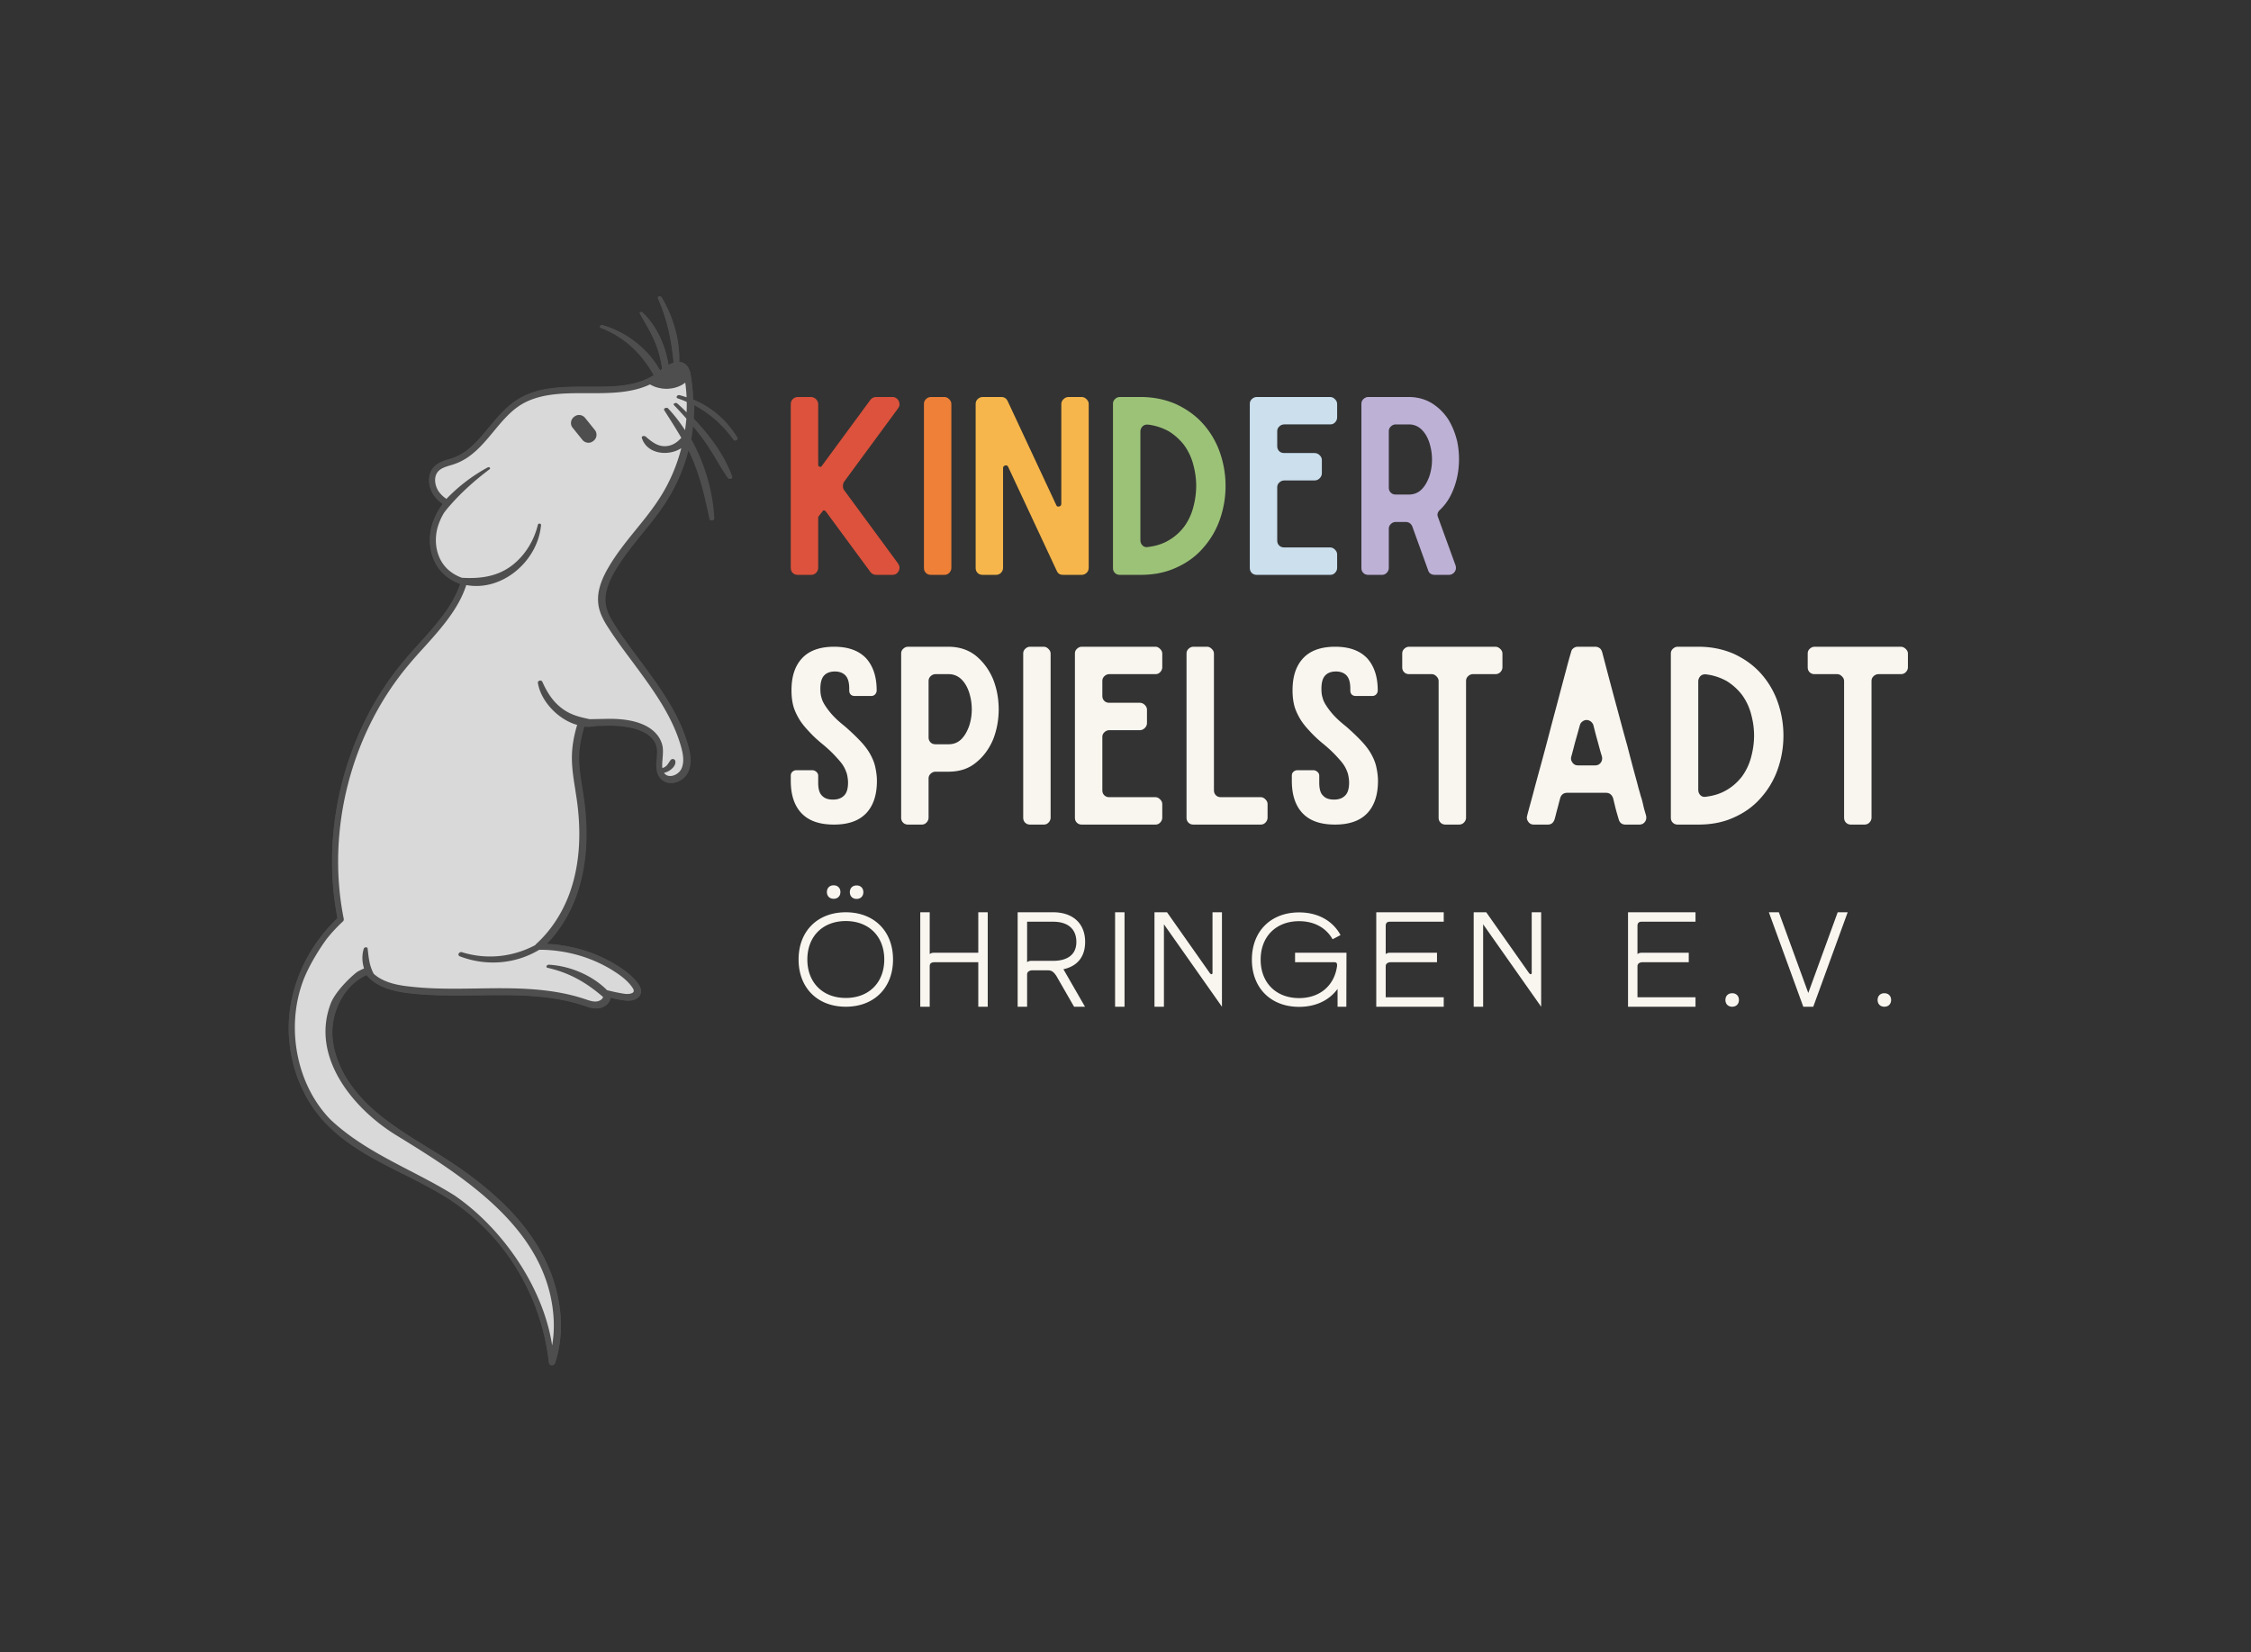 <svg xmlns="http://www.w3.org/2000/svg" version="1.0" viewBox="0 0 722.25 530.25"><rect x="0" y="0" width="722.25" height="530.25" fill="#333333" stroke="none"/><defs><clipPath id="logo_white_svg__a"><path d="M92.566 95.109h144.05v342.98H92.566z"/></clipPath></defs><path fill="#dd523c" d="m270.853 154.572 17.285-23.512c.543-.703.621-1.48.23-2.414-.464-.781-1.09-1.246-2.023-1.246h-5.215c-.781 0-1.402.308-1.87.933l-15.57 21.176c-.157.313-.391.391-.7.235-.313 0-.469-.235-.469-.621v-19.387c0-.625-.234-1.168-.699-1.637-.469-.465-1.016-.7-1.637-.7h-4.125c-.703 0-1.246.235-1.715.7-.468.469-.62 1.012-.62 1.637v52.398c0 .699.152 1.246.62 1.714.47.465 1.012.622 1.715.622h4.125c.621 0 1.168-.157 1.637-.622.465-.468.7-1.015.7-1.714v-15.961c0-.157 0-.313.077-.39l1.325-1.712c.078-.156.234-.312.464-.312.157 0 .313.156.547.312l14.324 19.465c.469.621 1.09.934 1.871.934h5.215c.934 0 1.559-.39 2.024-1.246.39-.856.312-1.633-.23-2.414l-17.286-23.512c-.312-.391-.39-.86-.39-1.325 0-.468.078-.933.39-1.402z"/><path fill="#ee8038" d="M302.994 127.4h-4.281c-.625 0-1.168.234-1.637.7-.469.468-.621.933-.621 1.558v52.555c0 .62.152 1.168.621 1.637.469.464 1.012.62 1.637.62h4.281c.621 0 1.09-.156 1.559-.62.464-.47.699-1.016.699-1.637v-52.555c0-.625-.235-1.09-.7-1.559-.468-.465-.937-.699-1.558-.699z"/><path fill="#f6b64b" d="M347.068 127.4h-4.203c-.625 0-1.168.234-1.637.7-.469.468-.699.933-.699 1.558v32c0 .465-.234.777-.625.855-.543.157-.855 0-1.012-.465l-15.57-33.324c-.39-.859-1.09-1.324-2.027-1.324h-5.992c-.625 0-1.168.235-1.637.7-.469.468-.621.933-.621 1.558v52.555c0 .621.152 1.168.621 1.637.469.465 1.012.62 1.637.62h4.203c.621 0 1.168-.155 1.637-.62.464-.469.699-1.016.699-1.637v-32c0-.469.234-.703.699-.855.469-.079.781.078.938.464l15.57 33.324c.39.934 1.09 1.325 2.023 1.325h5.996c.621 0 1.168-.235 1.637-.7.386-.39.62-.937.62-1.558v-52.555c0-.625-.234-1.09-.698-1.559-.47-.465-.938-.699-1.559-.699z"/><path fill="#9cc278" d="M365.901 127.4h-6.54c-.624 0-1.167.234-1.636.7-.469.468-.62.933-.62 1.558v52.555c0 .62.151 1.168.62 1.637.469.464 1.012.62 1.637.62h6.539c4.203 0 7.941-.699 11.367-2.257 3.348-1.48 6.23-3.504 8.566-6.152a27.186 27.186 0 0 0 5.45-9.032 32.464 32.464 0 0 0 1.945-11.133c0-3.894-.7-7.629-1.945-11.055a27.243 27.243 0 0 0-5.45-9.035c-2.336-2.566-5.218-4.594-8.566-6.148-3.426-1.48-7.164-2.258-11.367-2.258zm0 45.859v-34.727c0-.621.234-1.246.7-1.71.468-.47 1.089-.626 1.87-.548a17.945 17.945 0 0 1 6.618 2.18 18.535 18.535 0 0 1 4.828 4.36 18.608 18.608 0 0 1 2.879 5.995c.625 2.258 1.011 4.594 1.011 7.086 0 2.493-.386 4.907-1.011 7.164a18.55 18.55 0 0 1-2.88 5.993c-1.324 1.714-2.96 3.195-4.827 4.285-1.946 1.168-4.125 1.867-6.618 2.18-.78.156-1.402 0-1.87-.47-.466-.464-.7-1.01-.7-1.788z"/><path fill="#cbdfed" d="M429.032 133.939v-4.281c0-.625-.234-1.09-.7-1.559-.468-.465-.933-.699-1.558-.699h-23.512c-.625 0-1.168.234-1.637.7-.468.468-.62.933-.62 1.558v52.555c0 .62.152 1.168.62 1.636.47.465 1.012.622 1.637.622h23.512c.625 0 1.09-.157 1.559-.622.465-.468.699-1.015.699-1.636v-4.281c0-.625-.234-1.09-.7-1.559-.468-.469-.933-.7-1.558-.7H412.06c-.62 0-1.168-.155-1.637-.624-.464-.465-.62-1.012-.62-1.633v-16.977c0-.621.156-1.09.62-1.555.47-.468 1.016-.703 1.637-.703h9.73c.626 0 1.169-.23 1.637-.7s.7-1.01.7-1.636v-4.203c0-.621-.23-1.09-.7-1.558-.468-.465-1.011-.7-1.636-.7h-9.73c-.622 0-1.169-.156-1.638-.62-.464-.47-.62-1.016-.62-1.637v-4.672c0-.621.156-1.09.62-1.559.47-.465 1.016-.7 1.637-.7h14.715c.625 0 1.09-.155 1.559-.62.465-.469.699-1.012.699-1.637z"/><path fill="#beb1d6" d="M451.916 127.4h-12.844c-.625 0-1.168.234-1.637.7-.468.468-.62.933-.62 1.558v52.555c0 .62.152 1.168.62 1.637.469.464 1.012.62 1.637.62h4.281c.621 0 1.09-.156 1.559-.62.465-.47.699-1.016.699-1.637v-12.457c0-.625.156-1.09.621-1.559.469-.465 1.016-.699 1.637-.699h3.113c1.09 0 1.793.543 2.18 1.48l5.062 14.013c.313 1.011 1.09 1.48 2.18 1.48h4.438c.777 0 1.402-.312 1.87-.934.465-.625.544-1.324.31-2.101l-5.606-15.418c-.39-.934-.157-1.711.625-2.414 1.71-1.633 3.113-3.66 4.125-6.149 1.011-2.414 1.636-4.984 1.867-7.71a27.87 27.87 0 0 0-.465-8.02c-.625-2.645-1.559-4.98-2.883-7.16-1.398-2.106-3.113-3.817-5.215-5.14-2.18-1.325-4.671-2.024-7.554-2.024zm-6.305 29.039v-17.984c0-.621.157-1.09.621-1.559.47-.464 1.016-.699 1.637-.699h4.203c1.637 0 3.04.625 4.13 1.715s1.866 2.488 2.413 4.125c.543 1.71.856 3.504.856 5.45 0 1.948-.313 3.737-.856 5.374-.625 1.711-1.402 3.113-2.492 4.203s-2.492 1.633-4.05 1.633h-4.204c-.621 0-1.168-.152-1.637-.621-.464-.469-.62-1.012-.62-1.637z"/><path fill="#f9f6f0" d="M267.658 207.54c-4.594 0-8.02 1.246-10.277 3.66-2.336 2.489-3.426 5.914-3.426 10.355 0 1.633.156 3.114.469 4.516.312 1.398.934 2.8 1.715 4.203.777 1.402 1.867 2.8 3.191 4.203 1.246 1.402 2.88 2.96 4.828 4.516 1.477 1.246 2.723 2.414 3.735 3.504 1.011 1.09 1.87 2.027 2.492 2.96.625.934 1.012 1.868 1.324 2.801.234.934.39 1.95.39 2.883 0 2.023-.468 3.426-1.324 4.203-.859.856-2.023 1.246-3.503 1.246-1.559 0-2.727-.39-3.504-1.246-.856-.777-1.246-2.18-1.246-4.203v-2.258c0-.469-.235-.86-.547-1.168-.387-.312-.778-.547-1.246-.547h-5.293c-.465 0-.934.235-1.247.547-.312.309-.464.7-.464 1.168v1.711c0 4.516 1.168 8.02 3.504 10.434 2.335 2.414 5.761 3.582 10.355 3.582 4.515 0 7.941-1.168 10.277-3.582 2.335-2.414 3.503-5.918 3.503-10.434 0-1.555-.234-3.113-.546-4.515s-.856-2.723-1.637-4.125c-.777-1.403-1.867-2.805-3.192-4.207-1.324-1.399-2.957-2.957-4.828-4.594-1.554-1.242-2.8-2.336-3.812-3.426a23.969 23.969 0 0 1-2.414-3.035c-.625-.934-1.09-1.79-1.324-2.727-.313-.933-.391-1.867-.391-2.957 0-1.945.39-3.348 1.168-4.203.781-.86 1.95-1.324 3.504-1.324 1.48 0 2.648.465 3.426 1.324.78.855 1.168 2.258 1.168 4.203v.547c0 .543.156 1.012.468 1.32.313.313.778.469 1.325.469h5.214c.47 0 .934-.156 1.247-.469.312-.308.546-.777.546-1.32 0-4.441-1.168-7.867-3.425-10.355-2.336-2.414-5.684-3.66-10.203-3.66zm36.588 0h-12.844c-.625 0-1.168.234-1.637.7-.468.468-.62.933-.62 1.558v52.555c0 .62.152 1.168.62 1.637.469.464 1.012.62 1.637.62h4.281c.621 0 1.09-.156 1.559-.62.465-.47.699-1.016.699-1.637v-12.457c0-.625.156-1.09.621-1.559.469-.465 1.016-.699 1.637-.699h4.047c3.582 0 6.543-.934 8.957-2.96 2.414-1.946 4.203-4.438 5.449-7.395 1.168-2.961 1.789-6.23 1.789-9.657s-.621-6.695-1.79-9.652c-1.245-2.96-3.034-5.453-5.448-7.476-2.414-1.946-5.375-2.957-8.957-2.957zm.156 31.297H300.2c-.62 0-1.168-.152-1.637-.621-.464-.469-.62-1.012-.62-1.637v-17.984c0-.62.156-1.09.62-1.558.47-.465 1.016-.7 1.637-.7h4.203c1.637 0 3.04.625 4.13 1.715s1.866 2.488 2.413 4.125c.543 1.711.856 3.504.856 5.45 0 1.949-.313 3.738-.856 5.374-.625 1.711-1.402 3.114-2.492 4.203s-2.492 1.633-4.05 1.633zm30.442-31.297h-4.281c-.625 0-1.168.234-1.637.7-.469.468-.621.933-.621 1.558v52.555c0 .62.152 1.168.621 1.637.469.464 1.012.62 1.637.62h4.281c.621 0 1.09-.156 1.559-.62.464-.47.699-1.016.699-1.637v-52.555c0-.625-.235-1.09-.7-1.559-.468-.465-.937-.699-1.558-.699zm38.078 6.539v-4.281c0-.625-.234-1.09-.7-1.559-.468-.465-.933-.699-1.558-.699h-23.512c-.625 0-1.168.234-1.637.7-.468.468-.62.933-.62 1.558v52.555c0 .62.152 1.168.62 1.636.47.465 1.012.622 1.637.622h23.512c.625 0 1.09-.157 1.559-.621.465-.47.699-1.016.699-1.637v-4.281c0-.625-.234-1.09-.7-1.559-.468-.469-.933-.7-1.558-.7H355.95c-.62 0-1.168-.155-1.637-.624-.464-.465-.62-1.012-.62-1.633v-16.977c0-.621.156-1.09.62-1.555.47-.468 1.016-.703 1.637-.703h9.73c.626 0 1.169-.23 1.637-.7s.7-1.01.7-1.636v-4.203c0-.621-.23-1.09-.7-1.558-.468-.465-1.011-.7-1.636-.7h-9.73c-.622 0-1.169-.156-1.638-.62-.464-.47-.62-1.016-.62-1.637v-4.672c0-.621.156-1.09.62-1.559.47-.465 1.016-.7 1.637-.7h14.715c.625 0 1.09-.155 1.559-.62.465-.469.699-1.012.699-1.637zm31.529 41.734H391.76c-.621 0-1.168-.156-1.637-.625-.465-.465-.62-1.012-.62-1.633v-43.758c0-.625-.235-1.09-.7-1.558-.469-.465-.938-.7-1.559-.7h-4.28c-.626 0-1.169.235-1.638.7-.468.468-.62.933-.62 1.558v52.555c0 .621.152 1.168.62 1.637.47.465 1.012.621 1.637.621h21.488c.621 0 1.09-.156 1.559-.621.465-.469.699-1.016.699-1.637v-4.28c0-.626-.234-1.09-.7-1.56-.468-.468-.937-.699-1.558-.699zm23.977-48.273c-4.594 0-8.02 1.246-10.277 3.66-2.336 2.489-3.426 5.914-3.426 10.355 0 1.633.156 3.114.469 4.516.312 1.398.934 2.8 1.715 4.203.777 1.402 1.867 2.8 3.191 4.203 1.246 1.402 2.88 2.96 4.828 4.516 1.477 1.246 2.723 2.414 3.735 3.504 1.011 1.09 1.87 2.027 2.492 2.96.625.934 1.012 1.868 1.324 2.801.234.934.39 1.95.39 2.883 0 2.023-.468 3.426-1.324 4.203-.859.856-2.023 1.246-3.503 1.246-1.559 0-2.727-.39-3.504-1.246-.856-.777-1.246-2.18-1.246-4.203v-2.258c0-.469-.235-.86-.547-1.168-.387-.312-.778-.547-1.246-.547h-5.293c-.465 0-.934.235-1.247.547-.312.309-.464.7-.464 1.168v1.711c0 4.516 1.168 8.02 3.504 10.434 2.335 2.414 5.761 3.582 10.355 3.582 4.515 0 7.941-1.168 10.277-3.582 2.335-2.414 3.503-5.918 3.503-10.434 0-1.555-.234-3.113-.546-4.515s-.856-2.723-1.637-4.125c-.777-1.403-1.867-2.805-3.192-4.207-1.324-1.399-2.957-2.957-4.828-4.594-1.554-1.242-2.8-2.336-3.812-3.426a23.969 23.969 0 0 1-2.414-3.035c-.625-.934-1.09-1.79-1.324-2.727-.313-.933-.391-1.867-.391-2.957 0-1.945.39-3.348 1.168-4.203.781-.86 1.95-1.324 3.504-1.324 1.48 0 2.648.465 3.426 1.324.78.855 1.168 2.258 1.168 4.203v.547c0 .543.156 1.012.468 1.32.313.313.778.469 1.325.469h5.214c.47 0 .934-.156 1.247-.469.312-.308.546-.777.546-1.32 0-4.441-1.168-7.867-3.425-10.355-2.336-2.414-5.684-3.66-10.203-3.66zm53.643 6.539v-4.281c0-.625-.234-1.09-.703-1.559-.465-.465-1.012-.699-1.633-.699h-27.562c-.625 0-1.168.234-1.637.7-.468.468-.62.933-.62 1.558v4.281c0 .625.152 1.168.62 1.637.47.465 1.012.62 1.637.62h7.16c.625 0 1.09.235 1.559.7.469.469.7.938.7 1.559v43.758c0 .62.155 1.168.624 1.636.465.465 1.012.621 1.633.621h4.207c.621 0 1.168-.156 1.633-.62.468-.47.703-1.016.703-1.637v-43.758c0-.621.156-1.09.62-1.559.47-.465 1.013-.7 1.638-.7h7.086c.62 0 1.168-.155 1.632-.62.47-.47.703-1.012.703-1.637zm39.471 50.531h4.438c.703 0 1.324-.234 1.793-.855.464-.625.542-1.247.386-2.024-.386-1.324-.699-2.336-.855-3.117-.156-.7-.313-1.324-.469-1.945-.152-.547-.387-1.168-.543-1.793-.156-.621-.469-1.555-.777-2.801-.313-1.246-.782-2.883-1.325-4.906a607.412 607.412 0 0 1-2.101-8.02c-.938-3.27-2.027-7.394-3.352-12.3-1.32-4.829-2.879-10.747-4.672-17.599-.152-.465-.386-.933-.777-1.246-.465-.309-.934-.465-1.402-.465h-5.606c-.543 0-1.011.156-1.398.465-.469.313-.703.781-.781 1.246-.465 1.48-1.012 3.504-1.711 6.152-.703 2.649-1.48 5.528-2.336 8.797-.86 3.27-1.793 6.696-2.727 10.277a982.508 982.508 0 0 1-2.8 10.512c-.938 3.426-1.794 6.54-2.57 9.5-.782 2.957-1.481 5.371-1.95 7.243-.23.777-.074 1.398.39 2.023.47.621 1.012.855 1.794.855h4.437c1.09 0 1.79-.546 2.18-1.714.234-.778.465-1.79.777-2.957.313-1.09.625-2.415 1.012-3.817.312-1.09 1.09-1.71 2.258-1.71h12.457c1.09 0 1.87.62 2.257 1.71.47 1.871.782 3.274 1.09 4.364.313 1.09.547 1.867.703 2.41.313 1.168 1.09 1.714 2.18 1.714zm-17.363-21.879c.469-1.637.855-3.27 1.324-4.984.469-1.633.934-3.27 1.403-4.98.156-.548.386-.934.855-1.247a2.11 2.11 0 0 1 1.324-.469c.465 0 .856.157 1.324.469.387.313.7.7.856 1.246.469 1.867.933 3.66 1.402 5.293.465 1.715.856 3.27 1.324 4.672.153.777.075 1.402-.39 2.023-.469.625-1.09.86-1.793.86h-5.45c-.777 0-1.324-.235-1.789-.86-.468-.62-.625-1.246-.39-2.023zm40.722-35.191h-6.54c-.624 0-1.167.234-1.636.7-.469.468-.62.933-.62 1.558v52.555c0 .62.151 1.168.62 1.637.469.464 1.012.62 1.637.62h6.539c4.203 0 7.941-.699 11.367-2.257 3.348-1.48 6.23-3.504 8.566-6.152a27.186 27.186 0 0 0 5.45-9.032 32.464 32.464 0 0 0 1.945-11.133c0-3.894-.7-7.629-1.945-11.055a27.243 27.243 0 0 0-5.45-9.035c-2.335-2.566-5.218-4.594-8.566-6.148-3.426-1.48-7.164-2.258-11.367-2.258zm0 45.859v-34.727c0-.621.234-1.246.7-1.71.468-.47 1.089-.626 1.87-.548a17.945 17.945 0 0 1 6.618 2.18 18.535 18.535 0 0 1 4.828 4.36 18.608 18.608 0 0 1 2.879 5.995c.625 2.258 1.011 4.594 1.011 7.086 0 2.493-.386 4.907-1.011 7.164a18.55 18.55 0 0 1-2.88 5.993c-1.324 1.714-2.96 3.195-4.827 4.285-1.946 1.168-4.125 1.867-6.618 2.18-.78.156-1.402 0-1.87-.47-.466-.464-.7-1.01-.7-1.788zm67.27-39.32v-4.281c0-.625-.234-1.09-.703-1.559-.465-.465-1.012-.699-1.633-.699h-27.562c-.625 0-1.168.234-1.637.7-.468.468-.62.933-.62 1.558v4.281c0 .625.152 1.168.62 1.637.47.465 1.012.62 1.637.62h7.16c.625 0 1.09.235 1.559.7.469.469.7.938.7 1.559v43.758c0 .62.155 1.168.624 1.636.465.465 1.012.621 1.633.621h4.207c.621 0 1.168-.156 1.633-.62.468-.47.703-1.016.703-1.637v-43.758c0-.621.156-1.09.62-1.559.47-.465 1.013-.7 1.638-.7h7.086c.62 0 1.168-.155 1.632-.62.47-.47.703-1.012.703-1.637zM271.383 323.06c9.09 0 15.152-6.063 15.152-15.152 0-9.094-6.063-15.156-15.152-15.156-9.094 0-15.152 6.063-15.152 15.156 0 9.09 6.059 15.152 15.152 15.152zm0-2.813c-7.402 0-12.34-4.937-12.34-12.34 0-7.406 4.938-12.34 12.34-12.34s12.34 4.934 12.34 12.34c0 7.403-4.938 12.34-12.34 12.34zm3.465-36.109c-1.301 0-2.168.864-2.168 2.165 0 1.297.867 2.164 2.168 2.164 1.297 0 2.164-.867 2.164-2.164 0-1.301-.867-2.164-2.164-2.164zm-9.528 2.122c0 1.297.868 2.164 2.165 2.164 1.3 0 2.168-.867 2.168-2.164 0-1.301-.868-2.164-2.168-2.164-1.297 0-2.165.863-2.165 2.164zm29.954 36.8h3.031v-12.988c0-.867.434-1.3 1.73-1.3h13.856v14.288h3.031v-30.309h-3.031v12.988h-14.285c-.867 0-1.301.434-1.301.434V292.75h-3.031zm34.281 0v-10.391c0-.867.867-1.3 1.73-1.3h4.766c1.297 0 1.946.39 2.899 1.82l5.672 9.87h3.507l-6.925-12.034c4.285-.91 6.968-3.813 6.968-8.747 0-6.105-4.113-9.527-10.262-9.527h-11.387v30.31zm0-27.277h8.356c4.59 0 7.449 2.207 7.449 6.496 0 4.285-3.16 6.059-7.45 6.059h-7.054c-.867 0-1.3.433-1.3.433zm28.229 27.277h3.031v-30.309h-3.03zm12.64-30.309v30.309h3.031v-26.453l18.617 26.453v-30.309h-3.03v19.441c0 .258-.13.434-.345.434-.132 0-.347-.13-.566-.434l-13.68-19.441zm34.066 15.2c0-7.406 4.934-12.34 12.34-12.34 4.891 0 8.7 2.164 10.734 5.8l2.555-1.343c-2.469-4.543-7.187-7.273-13.289-7.273-9.094 0-15.156 6.062-15.156 15.156 0 9.09 6.063 15.152 15.156 15.152 5.367 0 9.696-2.121 12.336-5.758v5.715h2.817l.043-17.32H415.53v3.03h12.297c.777 0 1.296.044 1.168 1.302-.868 6.191-5.5 10.219-12.164 10.219-7.407 0-12.34-4.938-12.34-12.34zm37.094-15.2v30.309h21.648v-3.031h-18.617v-9.957c0-.953.867-1.301 1.73-1.301h14.724v-3.031h-15.152c-.868 0-1.301.433-1.301.433v-9.09c0-.867.433-1.3 1.3-1.3h17.317v-3.031zm31.26 0v30.309h3.031v-26.453l18.617 26.453v-30.309h-3.03v19.441c0 .258-.13.434-.345.434-.132 0-.347-.13-.566-.434l-13.68-19.441zm49.52 0v30.309h21.648v-3.031h-18.617v-9.957c0-.953.867-1.301 1.73-1.301h14.724v-3.031h-15.152c-.868 0-1.301.433-1.301.433v-9.09c0-.867.433-1.3 1.3-1.3h17.317v-3.031zm35.582 28.145c0-1.3-.867-2.164-2.168-2.164-1.297 0-2.164.863-2.164 2.164 0 1.297.867 2.164 2.164 2.164 1.3 0 2.168-.867 2.168-2.164zm12.811-28.145h-3.203l11.043 30.309h3.203l11.04-30.309h-3.204l-9.437 25.891zm36.019 28.145c0-1.3-.867-2.164-2.168-2.164-1.297 0-2.164.863-2.164 2.164 0 1.297.867 2.164 2.164 2.164 1.3 0 2.168-.867 2.168-2.164z"/><g fill="#4e4e4e" clip-path="url(#logo_white_svg__a)"><path d="M236.55 140.42c-3.348-5.582-8.281-9.758-14.152-12.203a58.385 58.385 0 0 0-.723-7.523v-.11a11.17 11.17 0 0 0-.324-1.472c-.215-.688-.539-1.372-1.078-1.91-.723-.72-1.512-1.04-2.34-1.079.215-7.195-2.054-14.754-5.691-20.766-.29-.504-1.367-.25-1.113.395 3.019 6.91 4.351 13.46 5.003 20.62a11.14 11.14 0 0 0-1.656.723c-1.008-6.37-3.894-12.672-8.36-16.848-.25-.246-1.077-.105-.823.364 2.234 3.957 4.574 7.629 5.906 12.055.574 1.87.972 3.777 1.262 5.687-.254.184-.473.36-.688.504-3.855-7.015-10.945-12.383-18.473-14.539-.574-.183-1.191.574-.469.863 7.707 3.024 13.145 8.383 16.926 15.191-5.91 3.739-13.289 3.739-21.102 3.703-7.96-.035-16.172-.035-22.836 4.247-3.527 2.304-6.3 5.617-8.965 8.82-3.425 4.137-6.664 8.027-11.344 9.715-.468.183-.972.324-1.44.468-1.728.54-3.493 1.079-4.825 2.48-2.453 2.634-1.8 6.915.246 9.505.687.828 1.48 1.62 2.453 2.305.035.035.07.035.106.07-1.618 2.195-2.805 4.5-3.493 6.91a17.44 17.44 0 0 0-.468 2.23c-.645 4.61.543 9.215 3.386 12.423 1.582 1.793 3.711 3.199 6.196 4.097-2.415 7.2-7.961 13.352-13.324 19.293-1.512 1.656-3.063 3.383-4.504 5.11-18.941 22.312-27.188 54.023-21.57 82.883-1.407 1.37-2.774 2.773-4 4.25-.395.464-.75.933-1.114 1.402-3.168 4.035-5.691 8.496-7.457 13.176-.25.644-.468 1.332-.714 2.012a47.827 47.827 0 0 0-1.915 8.062c-.433 2.914-.539 5.867-.398 8.781.043.614.078 1.188.148 1.766.364 4.246 1.368 8.457 2.88 12.379.183.469.398.937.574 1.402 1.8 4.25 4.253 8.172 7.316 11.59.105.149.25.254.355.395.36.398.723.793 1.118 1.156 4.25 4.316 9.293 7.664 14.55 10.617.43.254.864.465 1.298.719 2.769 1.511 5.62 2.953 8.425 4.355 2.2 1.078 4.395 2.227 6.594 3.383.61.32 1.219.645 1.836.973 2.41 1.332 4.785 2.695 7.02 4.21 1.117.755 2.199 1.512 3.277 2.297.578.434 1.117.868 1.691 1.336a68.654 68.654 0 0 1 9.004 8.672c.504.543.973 1.117 1.442 1.692a70.353 70.353 0 0 1 6.085 8.71 42.02 42.02 0 0 1 1.043 1.836c1.551 2.77 2.883 5.614 4.07 8.567.29.723.544 1.402.794 2.125 1.941 5.36 3.277 10.977 3.89 16.699a1 1 0 0 0 .903.898h.105c.434 0 .828-.289.973-.683 1.62-4.895 2.16-10.22 1.726-15.656-.07-.649-.105-1.336-.218-1.98a50.457 50.457 0 0 0-2.621-10.724c-.22-.578-.434-1.152-.688-1.73a54.02 54.02 0 0 0-3.781-7.485 85.341 85.341 0 0 0-1.985-3.058 65.035 65.035 0 0 0-1.183-1.66c-3.496-4.715-7.563-8.848-11.703-12.45-.617-.539-1.227-1.078-1.871-1.581-4.29-3.567-8.578-6.551-12.355-9-.578-.36-1.118-.723-1.66-1.079-.106-.07-.215-.148-.356-.218-1.55-1.008-3.133-1.942-4.719-2.914-2.304-1.438-4.68-2.88-6.984-4.426-.617-.395-1.192-.793-1.766-1.188-3.097-2.086-6.054-4.32-8.789-6.8a25.884 25.884 0 0 1-1.406-1.336 17.703 17.703 0 0 1-1.402-1.473c-2.524-2.66-4.575-5.504-6.125-8.383-.32-.582-.61-1.156-.864-1.73-1.152-2.446-1.945-4.93-2.375-7.38a28.792 28.792 0 0 1-.25-1.796c-.043-.29-.043-.578-.078-.903a21.806 21.806 0 0 1 1.012-7.777c.25-.715.504-1.437.789-2.12 1.48-3.419 3.82-6.368 6.664-8.31a15.194 15.194 0 0 1 1.871-1.12c.219-.106.399-.176.617-.286.176.215.32.395.504.578.176.176.325.325.469.465.324.285.645.574.969.867.219.141.433.32.648.465a16.397 16.397 0 0 0 2.742 1.477c2.805 1.222 5.832 1.687 8.57 2.015 7.239.829 14.653.715 21.856.645 11.344-.176 23.047-.32 33.852 3.277l.324.106c1.332.468 2.703.937 4.21.793 1.372-.106 2.888-.828 3.602-2.051.22-.36.399-.793.47-1.258v-.074c.472.11.976.215 1.444.328.973.21 1.907.355 2.88.504.652.105 2.878.355 4.324-.723.609-.469 1.007-1.078 1.113-1.836.183-1.187-.469-2.195-.938-2.843-1.726-2.375-4.101-4.102-5.761-5.184a45.76 45.76 0 0 0-16.207-6.617c-2.23-.469-4.5-.758-6.77-.867-.176 0-.36-.036-.539-.036.145-.183.328-.324.469-.504 3.742-3.996 6.734-8.855 8.754-14.18 3.488-9.21 4.39-20.047 2.66-32.145a78.039 78.039 0 0 0-.504-3.125c-.504-3.242-1.078-6.625-1.043-9.898.035-3.172.61-6.406 1.695-9.898 1.262.144 2.516.07 3.778-.215l3.785-.07c6.156-.114 12.82 1.253 15.086 5.218.398.715.652 1.508.758 2.375.11.934 0 1.942-.07 3.02-.114 1.043-.184 2.12-.075 3.207.04.465.145.933.29 1.402a4.852 4.852 0 0 0 1.296 2.05c1.043.934 2.41 1.333 3.926 1.044 1.871-.328 3.602-1.617 4.43-3.242 1.441-2.844.824-6.118.109-8.672-2.922-10.402-9.438-19.215-15.773-27.746-2.523-3.383-5.152-6.914-7.457-10.473-1.336-2.051-2.809-4.426-3.207-7.02-.504-3.023.398-6.406 2.809-10.582 2.488-4.316 5.726-8.316 8.824-12.168 2.703-3.308 5.511-6.761 7.851-10.473 3.203-5.035 5.582-10.613 7.059-16.406a64.308 64.308 0 0 1 1.621 3.489c2.484 6.046 3.887 12.273 5.219 18.64.148.723 1.406.547 1.371-.175-.32-8.348-2.988-17.602-7.383-25.445.07-.29.11-.613.18-.899.035-.148.07-.254.07-.398a.24.24 0 0 0 0-.219c.149-.894.29-1.793.36-2.73 1.335 1.617 2.632 3.238 3.82 4.93 2.703 3.777 4.789 7.952 7.453 11.77.398.538 1.516.285 1.262-.47-2.375-6.73-7.133-13.136-12.316-18.57.109-1.437.18-2.878.18-4.355 5.003 2.625 9.292 6.406 12.64 11.086.29.645 1.801.176 1.297-.61"/><path d="M190.85 137.97c.86 1.047.684 2.594-.36 3.457l-.148.11c-1.043.863-2.59.68-3.453-.364l-3.133-3.887c-.867-1.043-.687-2.586.36-3.453l.144-.105c1.043-.863 2.594-.688 3.457.355zm29.492-5.648c-1.008-.97-2.012-1.942-2.988-2.84-.47-.434-1.582.105-1.043.68a153.275 153.275 0 0 1 3.925 4.28 63.13 63.13 0 0 1-.433 3.712c-1.656-2.555-3.457-4.93-5.473-7.02-.394-.398-1.586-.035-1.191.61 1.836 2.992 3.746 5.87 5.476 8.855-1.082 1.191-2.34 2.2-4.035 2.555-3.097.687-5.254-1.078-7.453-2.989-.324-.285-1.367-.175-1.187.434 1.62 5.254 8.535 6.047 12.676 3.312-1.442 5.579-3.711 10.941-6.809 15.797-2.27 3.602-5.04 6.985-7.707 10.297-3.168 3.922-6.441 7.95-9 12.414-2.633 4.606-3.602 8.383-3.062 11.914.468 2.985 2.054 5.618 3.527 7.81 2.379 3.6 5.008 7.124 7.531 10.542 6.23 8.39 12.676 17.027 15.445 27.066.613 2.2 1.156 4.969.035 7.2-.539 1.081-1.726 1.905-2.949 2.124-.613.106-1.48.106-2.195-.539-.149-.148-.293-.289-.364-.433.47-.11.938-.254 1.368-.504 1.117-.614 2.703-1.985 2.199-3.422-.184-.574-1.047-.719-1.403-.215-.582.723-.937 1.617-1.73 2.164-.324.211-.652.39-.973.465-.11-.863 0-1.906.07-2.988.11-1.114.215-2.27.075-3.383a8.597 8.597 0 0 0-.938-2.989c-1.62-2.984-5.836-6.656-16.965-6.44l-5.543.108c-3.027-.648-5.836-1.261-8.605-3.238-3.133-2.27-5.043-5.363-6.629-8.82-.29-.61-1.512-.32-1.402.36.863 5.792 6.441 11.808 12.602 13.53-1.118 3.602-1.657 6.985-1.692 10.262-.035 3.489.504 6.906 1.047 10.254.18 1.047.32 2.055.469 3.098 1.687 11.77.86 22.242-2.523 31.129-2.305 6.082-5.942 11.48-10.516 15.621-.075.07-.145.184-.22.289-7.238 3.852-15.554 4.75-23.515 2.305-.899-.29-1.692.937-.649 1.328 8.39 3.203 17.793 2.449 25.426-2.121h.215c2.992 0 5.945.289 8.86.898 5.546 1.113 10.84 3.277 15.449 6.332 2.453 1.625 4.035 3.063 5.222 4.68.434.578.614 1.008.574 1.336-.035.21-.105.355-.28.465-.548.398-1.661.539-2.817.359-1.836-.285-3.672-.648-5.473-1.152-4.863-4.856-12.062-7.77-18.688-8.168-.613-.035-1.152.828-.36 1.007 7.204 1.618 12.567 4.82 17.786 9.36-.211.824-1.254 1.367-2.156 1.437-1.118.075-2.231-.289-3.422-.683l-.325-.11c-11.125-3.707-23.012-3.523-34.535-3.382-7.128.109-14.48.214-21.57-.61-3.386-.398-7.273-1.082-10.37-3.133a9.962 9.962 0 0 1-1.192-.937 8.737 8.737 0 0 1-.645-1.367c-.902-2.192-1.05-4.39-1.335-6.766-.075-.644-1.047-.469-1.223.035-.652 2.016-.54 4.25.07 6.371-.758.325-1.511.684-2.234 1.118-4.324-2.559-7.777-5.872-9.649-10.691a50.778 50.778 0 0 1 5.079-5.47c.246-.253.359-.609.324-.937-5.727-28.434 2.34-59.746 21.027-81.699 1.445-1.687 2.992-3.418 4.465-5.07 5.585-6.191 11.344-12.562 13.832-20.301 11.562 2.16 22.94-7.738 23.984-19.254.035-.574-.903-.648-1.008-.11-1.192 4.934-3.89 9.544-7.887 12.743-4.824 3.922-10.555 4.605-16.496 4.28-2.125-.788-3.96-1.98-5.293-3.487-2.844-3.207-3.781-8.098-2.484-12.742a17.808 17.808 0 0 1 2.16-4.786l.035-.039a48.695 48.695 0 0 1 1.84-2.23c3.742-4.285 8.101-8.063 12.605-11.516.539-.399-.113-.903-.582-.649a54.505 54.505 0 0 0-13.25 10.113c-.899-.644-1.656-1.332-2.23-2.05-1.477-1.872-2.055-5.04-.364-6.84.937-1.008 2.375-1.442 3.926-1.91.504-.141 1.043-.32 1.547-.5 5.226-1.875 8.789-6.157 12.246-10.328 2.558-3.098 5.187-6.266 8.46-8.387 5.731-3.672 12.97-3.922 20.099-3.922h1.617c6.918 0 14.016.035 20.027-2.809a9.734 9.734 0 0 0 3.133 1.188c.398.074.828.144 1.226.18.356.039.715.039 1.078.039.215 0 .469 0 .688-.04 1.906-.144 3.742-.792 5.183-1.94.22 1.546.36 3.128.43 4.714-.723-.254-1.473-.469-2.23-.688-.723-.175-1.442.758-.579 1.043.973.329 1.91.688 2.844 1.121.035 1.043 0 2.192-.035 3.31zm-113.98 189.38c-3.39-1.618-6.34-3.957-9.113-6.622a47.38 47.38 0 0 1 6.695-12.453c1.8 4.32 4.898 8.204 8.894 10.543-2.769 2.165-5.039 5.114-6.476 8.532zm1.04 21.883c-2.915 1.66-6.157 2.664-9.54 2.878a45.192 45.192 0 0 1-2.957-11.516 20.076 20.076 0 0 0 9.902.645c.469 2.668 1.336 5.367 2.594 7.992zm7.386 10.543c-2.414 2.375-5.293 4.175-8.57 5.183a18.257 18.257 0 0 1-1.118-1.219 39.116 39.116 0 0 1-6.594-10.227c3.422-.14 6.813-1.043 9.797-2.62 1.621 3.09 3.82 6.077 6.485 8.882zm2.844 2.808c2.878 2.63 6.046 4.969 9.293 7.164a19.307 19.307 0 0 1-5.442 6.262c-5.078-2.809-9.941-5.938-14.082-9.86a21.764 21.764 0 0 0 8.793-4.933c.43.469.934.934 1.438 1.367zm11.02 8.317c2.265 1.476 4.578 2.914 6.843 4.32a403.418 403.418 0 0 1 4.934 3.055c-.977 2.015-2.055 3.957-3.316 5.757a450.179 450.179 0 0 0-6.91-3.558c-2.376-1.192-4.829-2.41-7.204-3.707a17.007 17.007 0 0 0 5.653-5.867zm13.863 8.746c3.672 2.375 7.82 5.289 11.96 8.742a14.973 14.973 0 0 1-4.394 3.852 71.432 71.432 0 0 0-4.215-3.06 92.405 92.405 0 0 0-6.808-4.07c1.37-1.687 2.558-3.523 3.457-5.464zm13.797 10.328c3.847 3.382 7.632 7.199 10.91 11.555a33.065 33.065 0 0 1-6.086 1.472 72.885 72.885 0 0 0-9.399-9.394c1.766-.938 3.313-2.156 4.574-3.633zm14.332 16.555c1.332 2.23 2.52 4.5 3.453 6.84-1.836.32-3.672.468-5.473.433a76.96 76.96 0 0 0-6.082-9.105 25.655 25.655 0 0 0 5.941-1.48 53.597 53.597 0 0 1 2.16 3.312zm6.734 18.68c-1.227-.11-2.45-.325-3.676-.578a70.544 70.544 0 0 0-4.105-9.036c1.73.043 3.496-.105 5.187-.468a45.349 45.349 0 0 1 2.594 10.082zm-.148 12.199a71.961 71.961 0 0 0-2.77-10.688 31.1 31.1 0 0 0 3.133.504c.324 3.488.219 6.906-.363 10.184zM95.089 323.83c.324-2.23.828-4.465 1.476-6.621 2.664 2.73 5.656 5.148 8.965 6.695a23.253 23.253 0 0 0-1.113 8.672l.105 1.297c-3.238.644-6.625.504-9.797-.617-.21-3.165-.105-6.332.364-9.426zm141.46-183.4c-3.348-5.582-8.282-9.758-14.152-12.203a58.385 58.385 0 0 0-.723-7.524v-.07c-.07-.469-.176-.973-.324-1.477-.215-.683-.54-1.367-1.078-1.906-.723-.722-1.512-1.043-2.34-1.078.215-7.2-2.055-14.758-5.692-20.77-.289-.504-1.367-.25-1.113.395 3.02 6.91 4.352 13.46 5.004 20.62a9.376 9.376 0 0 0-1.621.723c-1.008-6.37-3.89-12.668-8.352-16.848-.258-.246-1.086-.105-.832.364 2.235 3.957 4.574 7.628 5.906 12.055.575 1.87.973 3.78 1.262 5.687-.254.184-.469.36-.687.543-3.848-7.02-10.945-12.379-18.473-14.543-.575-.176-1.192.574-.47.867 7.708 3.02 13.146 8.383 16.93 15.188-5.913 3.742-13.292 3.742-21.104 3.703-7.961-.035-16.172-.035-22.832 4.246-3.531 2.305-6.305 5.618-8.969 8.82-3.426 4.141-6.664 8.028-11.344 9.716-.469.183-.973.328-1.437.468-1.73.504-3.496 1.082-4.828 2.489-2.45 2.625-1.801 6.906.253 9.496.68.828 1.477 1.62 2.446 2.304.035.036.07.036.11.07-1.622 2.2-2.81 4.5-3.497 6.915a18.799 18.799 0 0 0-.469 2.23c-.644 4.606.582 9.215 3.387 12.418 1.582 1.797 3.71 3.2 6.195 4.098-2.414 7.2-7.957 13.355-13.324 19.297-1.511 1.652-3.062 3.379-4.504 5.11-18.94 22.308-27.188 53.983-21.57 82.886-1.402 1.364-2.773 2.766-4 4.243-.394.468-.75.933-1.113 1.402-3.168 4.035-5.691 8.496-7.457 13.176a30.57 30.57 0 0 0-.715 2.015 47.694 47.694 0 0 0-1.914 8.06c-.433 2.917-.539 5.87-.39 8.784.035.614.07 1.188.14 1.762.399 4.246 1.371 8.457 2.879 12.379.184.469.363.937.582 1.406 1.8 4.246 4.246 8.168 7.309 11.59.105.145.214.25.359.395.36.394.719.793 1.117 1.152 4.246 4.32 9.293 7.664 14.547 10.617.43.254.863.469 1.297.723 2.77 1.507 5.621 2.949 8.426 4.351a184.8 184.8 0 0 1 6.594 3.383c.61.328 1.222.649 1.836.973 2.41 1.332 4.785 2.699 7.02 4.176a98.144 98.144 0 0 1 3.28 2.304c.575.426 1.114.86 1.688 1.328 3.246 2.63 6.27 5.508 9.004 8.676.504.54.972 1.113 1.445 1.692a70.418 70.418 0 0 1 6.082 8.707 42.02 42.02 0 0 1 1.043 1.835c1.55 2.774 2.922 5.618 4.07 8.567.29.722.543 1.402.793 2.125 1.946 5.363 3.278 10.977 3.89 16.699.036.469.434.863.903.902h.106c.433 0 .828-.293.972-.687 1.621-4.895 2.196-10.22 1.73-15.656-.073-.649-.109-1.328-.214-1.98a50.72 50.72 0 0 0-2.629-10.724c-.219-.578-.433-1.152-.687-1.73a54.02 54.02 0 0 0-3.782-7.485 90.99 90.99 0 0 0-1.98-3.058 64.606 64.606 0 0 0-1.188-1.657c-3.492-4.71-7.562-8.851-11.703-12.453-.617-.539-1.226-1.078-1.87-1.582-4.29-3.566-8.571-6.55-12.356-9-.574-.359-1.113-.714-1.66-1.043-.105-.07-.21-.14-.32-.218-1.551-1.004-3.133-1.942-4.719-2.914-2.305-1.438-4.68-2.88-6.984-4.426-.618-.395-1.192-.793-1.766-1.184-3.098-2.09-6.05-4.324-8.79-6.804a25.812 25.812 0 0 1-1.401-1.332 18.436 18.436 0 0 1-1.407-1.477c-2.523-2.66-4.57-5.504-6.125-8.383a19.844 19.844 0 0 1-.859-1.73c-1.152-2.446-1.945-4.926-2.379-7.375a37.775 37.775 0 0 1-.25-1.801c-.035-.29-.035-.574-.07-.899a21.564 21.564 0 0 1 1.008-7.773 32.64 32.64 0 0 1 .793-2.125c1.472-3.418 3.812-6.371 6.656-8.313a14.249 14.249 0 0 1 1.879-1.117c.175-.11.39-.18.609-.285.18.211.363.395.504.574.18.176.324.325.504.47.324.288.652.573.973.862.218.141.43.32.648.47.867.573 1.8 1.077 2.738 1.472 2.809 1.187 5.832 1.691 8.57 2.015 7.239.829 14.657.723 21.856.645 11.348-.176 23.055-.32 33.859 3.277l.355.114c1.332.464 2.7.894 4.215.785 1.367-.106 2.879-.828 3.601-2.082.215-.364.399-.797.47-1.262v-.074c.468.11.972.215 1.437.328.972.21 1.91.355 2.879.504.652.105 2.886.36 4.324-.723.613-.469 1.008-1.078 1.113-1.836.184-1.187-.465-2.195-.934-2.844-1.726-2.375-4.105-4.101-5.757-5.18-4.864-3.202-10.414-5.472-16.207-6.62a43.086 43.086 0 0 0-6.77-.868c-.183 0-.36-.035-.543-.035.145-.183.324-.324.465-.504 3.75-3.996 6.734-8.855 8.754-14.18 3.496-9.21 4.398-20.047 2.668-32.14-.148-1.044-.328-2.087-.469-3.13-.504-3.242-1.082-6.625-1.047-9.898.035-3.168.614-6.406 1.692-9.898a11.15 11.15 0 0 0 3.785-.215l3.781-.07c6.16-.11 12.816 1.253 15.086 5.218a6.29 6.29 0 0 1 .758 2.375c.105.938 0 1.942-.07 3.02-.11 1.043-.18 2.12-.075 3.207.04.469.145.933.286 1.402a4.89 4.89 0 0 0 1.296 2.05c1.051.938 2.418 1.333 3.93 1.044 1.871-.32 3.602-1.617 4.43-3.242 1.437-2.84.828-6.114.105-8.672-2.879-10.402-9.433-19.215-15.773-27.746-2.515-3.383-5.148-6.914-7.449-10.473-1.336-2.051-2.816-4.426-3.21-7.02-.47-3.023.394-6.406 2.812-10.582 2.48-4.316 5.722-8.308 8.82-12.164 2.7-3.308 5.512-6.765 7.852-10.477 3.207-5.035 5.582-10.613 7.058-16.406a60.059 60.059 0 0 1 1.621 3.489c2.489 6.047 3.89 12.273 5.223 18.64.145.723 1.406.548 1.371-.175-.328-8.348-2.992-17.602-7.387-25.445.07-.29.11-.613.184-.899a1.32 1.32 0 0 0 .07-.398.224.224 0 0 0 0-.211c.14-.902.285-1.836.36-2.738 1.336 1.617 2.625 3.242 3.816 4.93 2.7 3.777 4.793 7.953 7.457 11.77.395.538 1.512.285 1.258-.47-2.379-6.726-7.129-13.136-12.316-18.57a59.22 59.22 0 0 0 .18-4.355c5.007 2.625 9.293 6.406 12.645 11.086.105.61 1.617.14 1.113-.644"/></g><path fill="#d9d9d9" d="M217.31 129.48a53.519 53.519 0 0 1 2.992 2.84c.035-1.117.07-2.23.035-3.344a27.718 27.718 0 0 0-2.843-1.121c-.864-.285-.145-1.254.578-1.043.757.219 1.507.433 2.23.687a51.82 51.82 0 0 0-.433-4.714c-1.438 1.148-3.274 1.797-5.188 1.941-.21.035-.469.035-.68.035-.363 0-.722 0-1.078-.035a11.55 11.55 0 0 1-1.226-.184 9.57 9.57 0 0 1-3.133-1.183c-6.012 2.844-13.11 2.844-20.027 2.808h-1.617c-7.133 0-14.371.25-20.098 3.922-3.274 2.121-5.907 5.29-8.465 8.387-3.453 4.172-7.02 8.453-12.242 10.324-.504.184-1.008.363-1.547.504-1.516.469-2.988.902-3.926 1.91-1.695 1.8-1.113 4.969.363 6.84a10.18 10.18 0 0 0 2.231 2.05 54.341 54.341 0 0 1 13.25-10.112c.469-.254 1.086.215.574.61-4.535 3.417-8.855 7.233-12.602 11.52a35.172 35.172 0 0 0-1.836 2.23l-.039.035a19.049 19.049 0 0 0-2.156 4.789c-1.297 4.64-.36 9.535 2.484 12.742 1.332 1.508 3.168 2.73 5.293 3.488 5.942.36 11.633-.363 16.492-4.285 3.961-3.203 6.7-7.805 7.891-12.742.106-.5 1.043-.465 1.004.113-1.004 11.516-12.418 21.414-23.98 19.254-2.488 7.735-8.246 14.11-13.832 20.301-1.512 1.653-3.063 3.383-4.465 5.07-18.652 21.989-26.719 53.302-21.027 81.7.07.363-.043.718-.328.937-1.836 1.723-3.527 3.523-5.074 5.469-2.848 3.848-6.16 9.43-7.746 13.855-5.438 14.938-1.946 33.148 8.965 44.266.796-.246.796-.211 0 0 11.672 10.906 26.473 15.984 39.652 24.223 15.09 10.297 28.488 29.152 31.402 48.19.574-3.276.687-6.694.363-10.183-2.594-27.86-29.281-44.305-50.711-57.477-13.973-8.711-27.328-25.41-20.56-42.398 1.477-3.418 5.548-7.63 8.317-9.785a16.582 16.582 0 0 1 2.235-1.121c-.649-2.122-.723-4.352-.07-6.368.14-.504 1.148-.644 1.222-.035.285 2.34.434 4.531 1.336 6.766.176.469.39.933.644 1.367.399.36.793.645 1.192.937 3.098 2.086 6.984 2.77 10.37 3.125 7.09.833 14.478.723 21.57.618 11.524-.184 23.41-.325 34.536 3.382l.324.106c1.191.398 2.34.793 3.422.687.902-.074 1.945-.613 2.156-1.445-5.254-4.531-10.62-7.734-17.785-9.351-.793-.184-.219-1.043.36-1.008 6.585.355 13.824 3.273 18.688 8.168 1.8.468 3.636.863 5.472 1.148 1.156.184 2.27.035 2.817-.355.175-.149.28-.29.28-.508.04-.32-.14-.754-.573-1.328-1.153-1.621-2.77-3.063-5.223-4.68-4.61-3.062-9.938-5.219-15.45-6.332-2.913-.582-5.866-.902-8.858-.902h-.215c-7.633 4.605-17.035 5.328-25.426 2.12-1.043-.394-.25-1.616.648-1.331 7.961 2.449 16.277 1.55 23.516-2.297.074-.113.11-.184.219-.293 4.574-4.137 8.176-9.535 10.516-15.617 3.387-8.895 4.246-19.367 2.523-31.133-.148-1.043-.328-2.055-.468-3.098-.543-3.344-1.082-6.8-1.047-10.254.035-3.312.613-6.656 1.691-10.258-6.16-1.691-11.738-7.738-12.602-13.53-.11-.688 1.113-.973 1.402-.36 1.551 3.453 3.457 6.55 6.63 8.816 2.769 1.98 5.577 2.59 8.605 3.239l5.543-.11c11.094-.21 15.344 3.492 16.965 6.445.644 1.223.898 2.34.937 2.989.106 1.113 0 2.265-.074 3.379-.105 1.117-.18 2.12-.07 2.988.32-.11.683-.25.972-.469.793-.539 1.114-1.437 1.73-2.156.395-.469 1.22-.324 1.403.215.469 1.437-1.082 2.84-2.199 3.418-.43.254-.898.394-1.367.504.11.144.215.324.363.43.68.652 1.582.652 2.195.546 1.223-.218 2.41-1.086 2.95-2.129 1.12-2.23.578-5-.036-7.195-2.804-10.008-9.25-18.68-15.445-27.066-2.558-3.418-5.191-6.945-7.53-10.543-1.474-2.234-3.06-4.824-3.528-7.808-.54-3.532.394-7.309 3.062-11.914 2.559-4.465 5.832-8.497 9-12.414 2.668-3.278 5.438-6.7 7.707-10.297 3.098-4.86 5.368-10.223 6.809-15.801-4.14 2.734-11.09 1.945-12.676-3.309-.18-.617.863-.688 1.187-.434 2.2 1.907 4.356 3.637 7.454 2.985 1.695-.36 2.953-1.367 4.035-2.551-1.73-2.988-3.602-5.871-5.477-8.856-.394-.613.797-1.007 1.192-.613 1.98 2.086 3.816 4.461 5.472 7.02.18-1.223.328-2.446.434-3.707a148.774 148.774 0 0 0-3.926-4.282c-.574-.468.54-1.007 1.004-.574zm-26.824 11.945-.148.11c-1.043.863-2.59.68-3.454-.364l-3.132-3.887c-.868-1.043-.688-2.586.359-3.453l.145-.105c1.043-.863 2.593-.688 3.457.355l3.132 3.887c.86 1.047.684 2.629-.359 3.457z"/></svg>